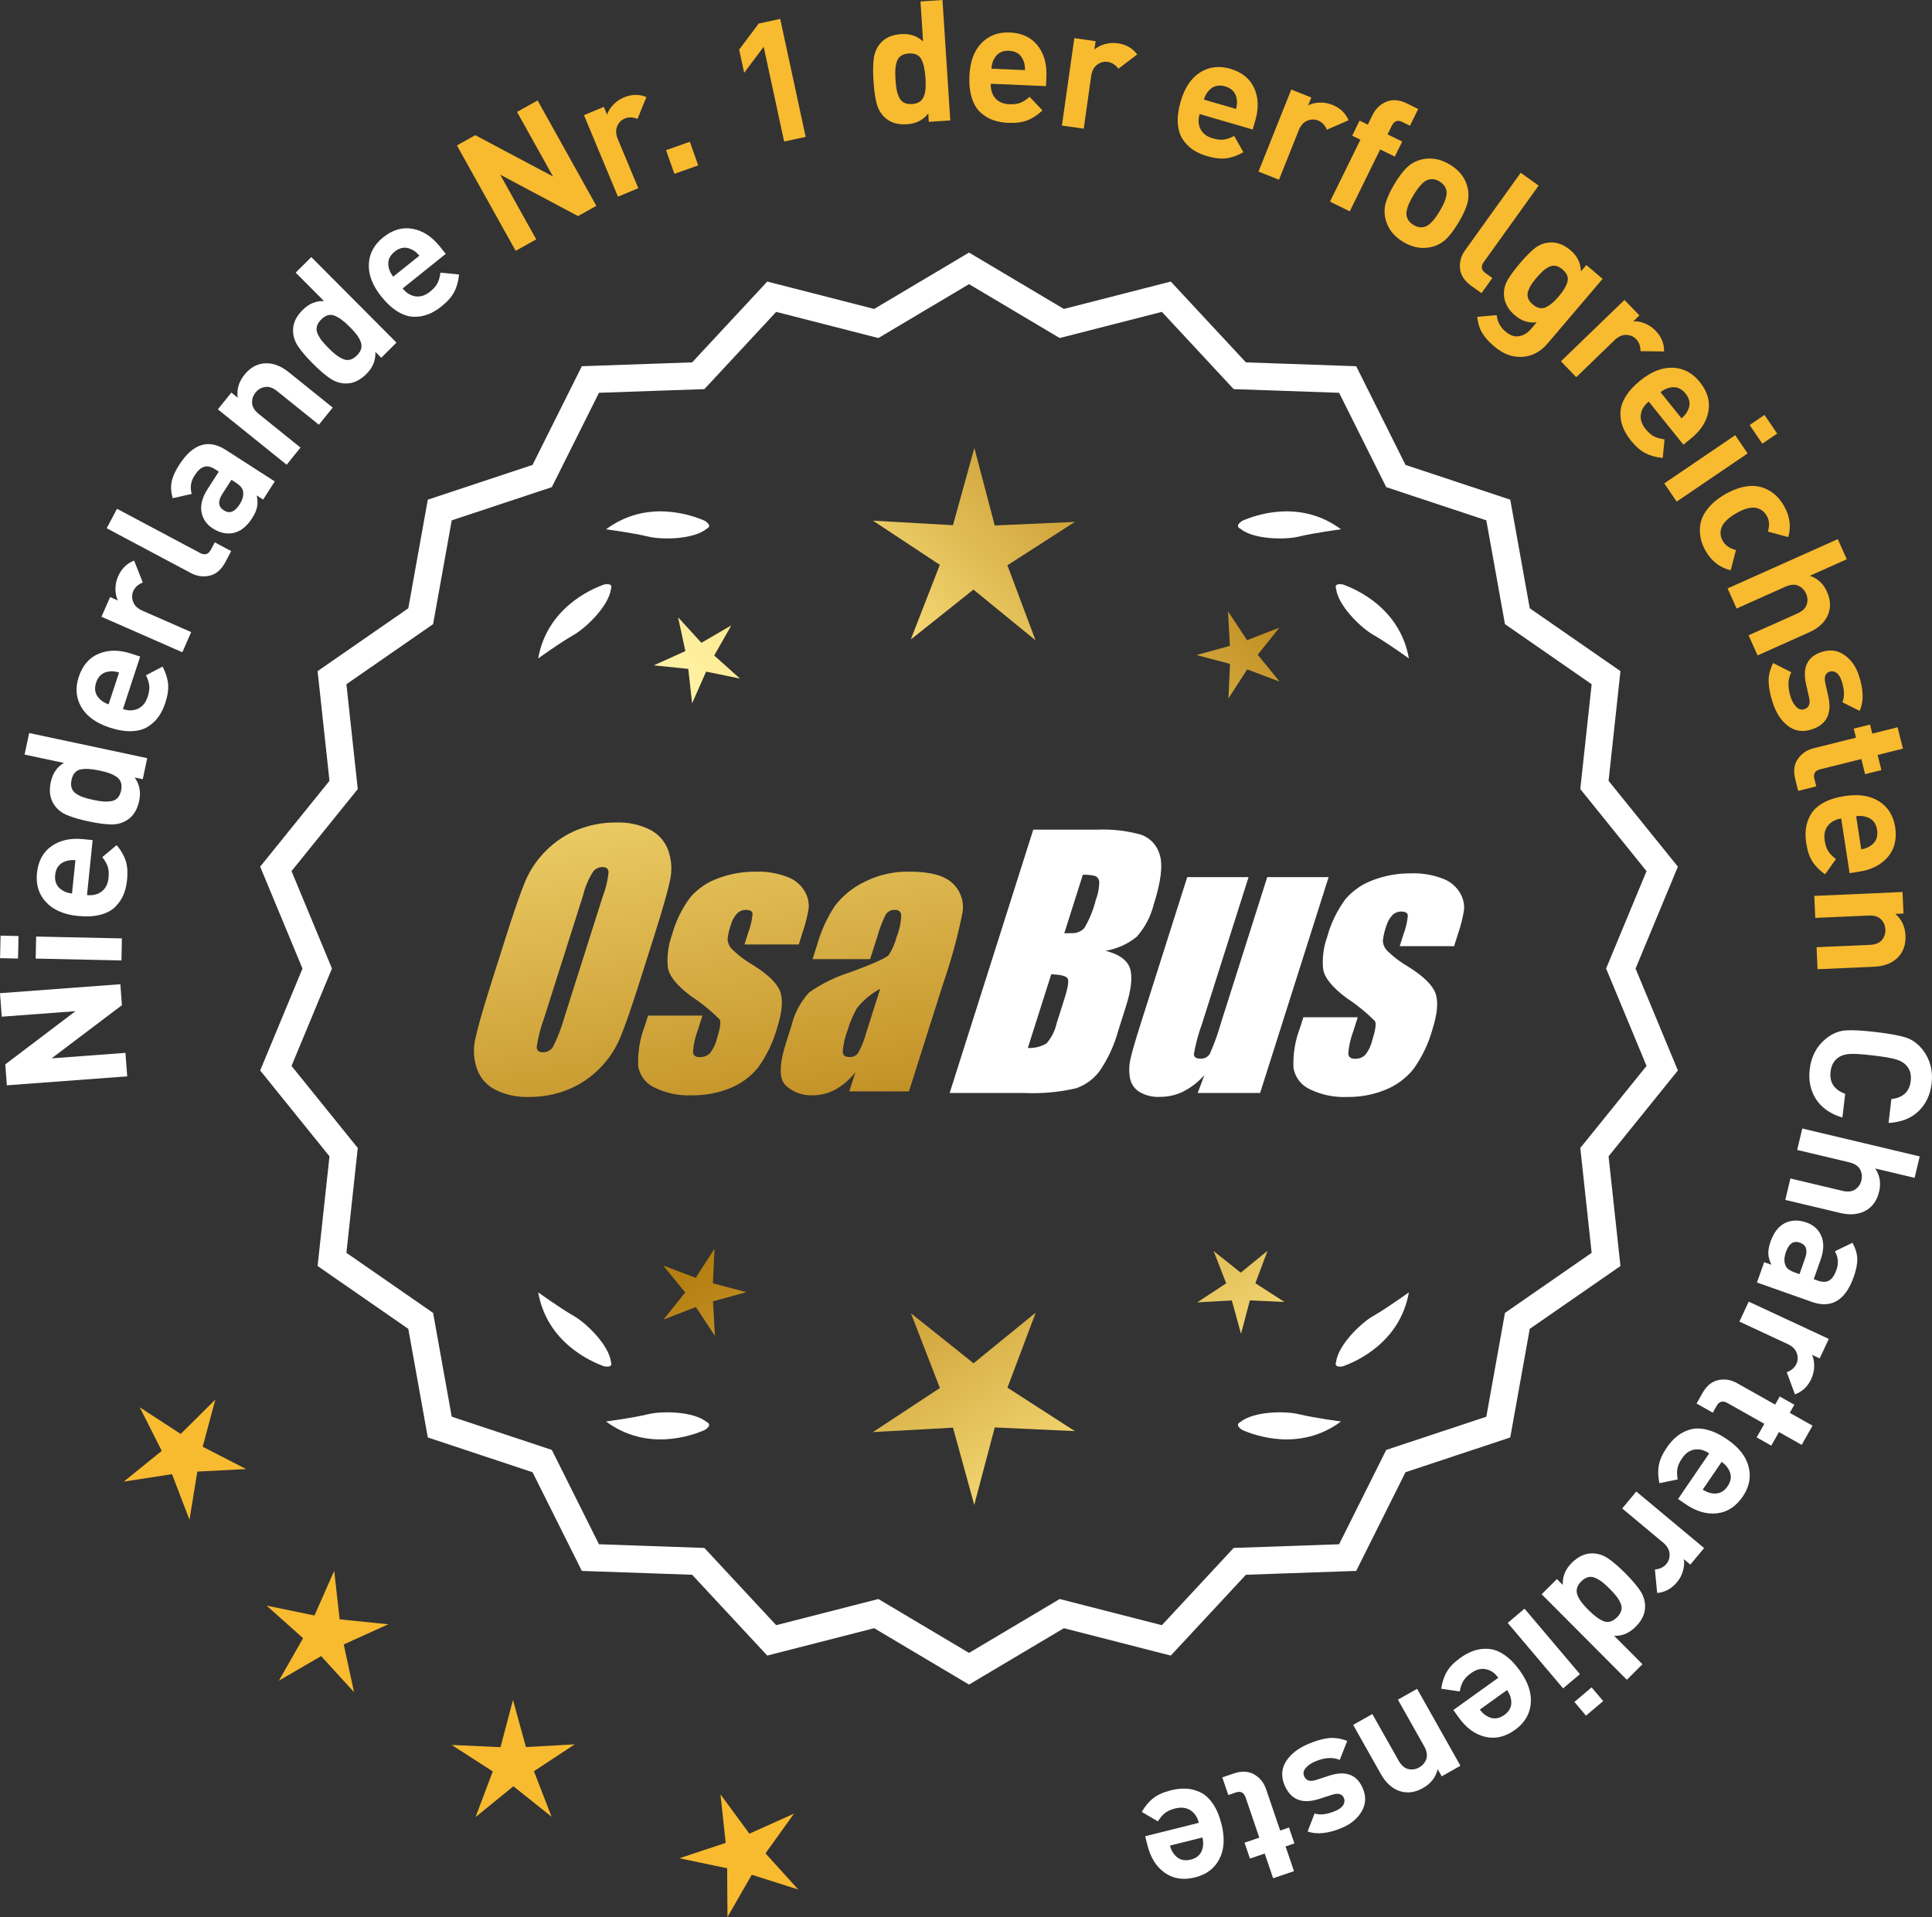 <?xml version="1.0" encoding="UTF-8"?>
<svg xmlns="http://www.w3.org/2000/svg" xmlns:xlink="http://www.w3.org/1999/xlink" id="Layer_2" data-name="Layer 2" viewBox="0 0 170.948 169.659">
  <rect x="0" y="0" width="170.948" height="169.659" fill="#333333" stroke="none"/>
  <defs>
    <style>
      .cls-1 {
        fill: url(#linear-gradient-8);
      }

      .cls-2 {
        fill: url(#linear-gradient-7);
      }

      .cls-3 {
        fill: url(#linear-gradient-5);
      }

      .cls-4 {
        fill: url(#linear-gradient-6);
      }

      .cls-5 {
        fill: url(#linear-gradient-9);
      }

      .cls-6 {
        fill: url(#linear-gradient-4);
      }

      .cls-7 {
        fill: url(#linear-gradient-3);
      }

      .cls-8 {
        fill: url(#linear-gradient-2);
      }

      .cls-9 {
        fill: url(#linear-gradient);
      }

      .cls-10 {
        fill: #f8ba2f;
      }

      .cls-11 {
        stroke: #fff;
        stroke-miterlimit: 10;
        stroke-width: .622px;
      }

      .cls-11, .cls-12 {
        fill: #fff;
      }
    </style>
    <linearGradient id="linear-gradient" x1="112.095" y1="195.339" x2="60.67" y2="112.819" gradientUnits="userSpaceOnUse">
      <stop offset="0" stop-color="#f9df7b"></stop>
      <stop offset=".279" stop-color="#b57e10"></stop>
      <stop offset=".323" stop-color="#c89d38"></stop>
      <stop offset=".417" stop-color="#efda86"></stop>
      <stop offset=".46" stop-color="#fff3a6"></stop>
      <stop offset=".642" stop-color="#f9df7b"></stop>
      <stop offset="1" stop-color="#b57e10"></stop>
    </linearGradient>
    <linearGradient id="linear-gradient-2" x1="125.343" y1="187.083" x2="73.918" y2="104.564" xlink:href="#linear-gradient"></linearGradient>
    <linearGradient id="linear-gradient-3" x1="146.87" y1="173.668" x2="95.445" y2="91.148" xlink:href="#linear-gradient"></linearGradient>
    <linearGradient id="linear-gradient-4" x1="46.658" y1="63.289" x2="78.35" y2="234.307" gradientUnits="userSpaceOnUse">
      <stop offset="0" stop-color="#f9df7b"></stop>
      <stop offset=".279" stop-color="#b57e10"></stop>
      <stop offset=".284" stop-color="#e5c25b"></stop>
      <stop offset=".286" stop-color="#f9df7b"></stop>
      <stop offset=".46" stop-color="#fff3a6"></stop>
      <stop offset=".642" stop-color="#f9df7b"></stop>
      <stop offset="1" stop-color="#b57e10"></stop>
    </linearGradient>
    <linearGradient id="linear-gradient-5" x1="59.166" y1="60.971" x2="90.858" y2="231.989" xlink:href="#linear-gradient-4"></linearGradient>
    <linearGradient id="linear-gradient-6" x1="71.791" y1="58.631" x2="103.483" y2="229.65" xlink:href="#linear-gradient-4"></linearGradient>
    <linearGradient id="linear-gradient-7" x1="51.104" y1="112.69" x2="116.881" y2="51.697" xlink:href="#linear-gradient"></linearGradient>
    <linearGradient id="linear-gradient-8" x1="28.885" y1="88.728" x2="94.662" y2="27.735" xlink:href="#linear-gradient"></linearGradient>
    <linearGradient id="linear-gradient-9" x1="35.941" y1="96.337" x2="101.717" y2="35.344" xlink:href="#linear-gradient"></linearGradient>
  </defs>
  <g id="Layer_1-2" data-name="Layer 1">
    <g>
      <g>
        <polygon class="cls-10" points="19.056 123.857 15.988 126.899 12.366 124.542 14.311 128.401 10.95 131.117 15.221 130.46 16.766 134.496 17.46 130.231 21.776 130.008 17.934 128.03 19.056 123.857"></polygon>
        <polygon class="cls-10" points="30.052 143.306 29.572 139.012 27.827 142.965 23.594 142.094 26.815 144.976 24.679 148.732 28.414 146.56 31.327 149.753 30.415 145.528 34.351 143.745 30.052 143.306"></polygon>
        <polygon class="cls-10" points="46.537 154.609 45.391 150.442 44.285 154.62 39.969 154.422 43.6 156.764 42.078 160.809 45.428 158.079 48.804 160.776 47.243 156.747 50.851 154.369 46.537 154.609"></polygon>
        <polygon class="cls-10" points="67.734 164.016 70.252 160.504 66.309 162.273 63.747 158.793 64.212 163.09 60.11 164.451 64.34 165.337 64.368 169.659 66.517 165.91 70.635 167.219 67.734 164.016"></polygon>
      </g>
      <path class="cls-11" d="M85.742,148.718l-8.345-4.961-9.405,2.409-6.61-7.111-9.703-.338-4.338-8.685-9.214-3.058-1.716-9.556-7.98-5.53,1.046-9.652-6.098-7.554,3.723-8.967-3.723-8.967,6.098-7.554-1.046-9.652,7.98-5.53,1.716-9.556,9.214-3.058,4.338-8.685,9.703-.338,6.61-7.111,9.405,2.409,8.345-4.961,8.345,4.961,9.405-2.409,6.61,7.111,9.703.338,4.338,8.685,9.214,3.058,1.716,9.556,7.98,5.53-1.046,9.652,6.098,7.554-3.723,8.967,3.723,8.967-6.098,7.554,1.046,9.652-7.98,5.53-1.716,9.556-9.214,3.058-4.338,8.685-9.703.338-6.61,7.111-9.405-2.409-8.345,4.961ZM77.672,141.842l8.07,4.797,8.07-4.797,9.095,2.329,6.392-6.877,9.383-.327,4.195-8.399,8.91-2.957,1.659-9.241,7.716-5.348-1.011-9.334,5.897-7.305-3.6-8.671,3.6-8.671-5.897-7.305,1.011-9.334-7.716-5.348-1.659-9.241-8.91-2.957-4.195-8.399-9.383-.327-6.392-6.877-9.095,2.329-8.07-4.797-8.07,4.797-9.095-2.329-6.392,6.877-9.383.327-4.195,8.399-8.91,2.957-1.659,9.241-7.716,5.348,1.011,9.334-5.897,7.305,3.6,8.671-3.6,8.671,5.897,7.305-1.011,9.334,7.716,5.348,1.659,9.241,8.91,2.957,4.195,8.399,9.383.327,6.392,6.877,9.095-2.329Z"></path>
      <g>
        <polygon class="cls-9" points="63.081 113.569 63.221 110.508 61.56 113.083 58.693 112.004 60.628 114.379 58.716 116.773 61.573 115.666 63.259 118.224 63.089 115.165 66.043 114.352 63.081 113.569"></polygon>
        <polygon class="cls-8" points="91.642 116.164 86.143 120.646 80.601 116.218 83.164 122.833 77.24 126.736 84.323 126.342 86.204 133.182 88.018 126.324 95.105 126.649 89.143 122.804 91.642 116.164"></polygon>
        <polygon class="cls-7" points="111.077 113.559 112.156 110.691 109.781 112.627 107.387 110.714 108.495 113.571 105.936 115.257 108.995 115.087 109.808 118.041 110.591 115.079 113.652 115.219 111.077 113.559"></polygon>
      </g>
      <g>
        <path class="cls-12" d="M109.751,125.843c-.114.057-.184.124-.207.201-.001.001-.002.002-.003.003.001 0.0.001 0.0.002.001-.036.131.066.291.35.488,1.179.524,5.149,1.947,8.764-.74,0,0-2.348-.308-3.726-.643-1.249-.304-4.027-.256-5.179.691Z"></path>
        <path class="cls-12" d="M118.21,120.805c0.0.001-0.0.003,0,.004.001-0.0.001-0.0.002-.001.063.12.248.166.589.115,1.217-.428,5.08-2.121,5.862-6.557,0,0-1.918,1.389-3.15,2.091-1.117.637-3.103,2.579-3.29,4.059-.043.12-.049.217-.013.288Z"></path>
      </g>
      <g>
        <path class="cls-12" d="M62.531,125.843c.114.057.184.124.207.201.001.001.002.002.003.003-.001 0-.001 0-.002.001.036.131-.066.291-.35.488-1.179.524-5.149,1.947-8.764-.74,0,0,2.348-.308,3.726-.643,1.249-.304,4.027-.256,5.179.691Z"></path>
        <path class="cls-12" d="M54.072,120.805c-0.0.001 0.0.003,0,.004-.001-0-.001-0-.002-.001-.063.12-.248.166-.589.115-1.217-.428-5.08-2.121-5.862-6.557,0,0,1.918,1.389,3.15,2.091,1.117.637,3.103,2.579,3.29,4.059.043.12.049.217.013.288Z"></path>
      </g>
      <g>
        <path class="cls-12" d="M62.531,46.795c.114-.057.184-.124.207-.201.001-.001.002-.002.003-.003-.001-0-.001-0-.002-.001.036-.131-.066-.291-.35-.488-1.179-.524-5.149-1.947-8.764.74,0,0,2.348.308,3.726.643,1.249.304,4.027.256,5.179-.691Z"></path>
        <path class="cls-12" d="M54.072,51.834c-0-.001 0-.003,0-.004-.001 0-.001 0-.002.001-.063-.12-.248-.166-.589-.115-1.217.428-5.08,2.121-5.862,6.557,0,0,1.918-1.389,3.15-2.091,1.117-.637,3.103-2.579,3.29-4.059.043-.12.049-.217.013-.288Z"></path>
      </g>
      <g>
        <path class="cls-12" d="M109.751,46.795c-.114-.057-.184-.124-.207-.201-.001-.001-.002-.002-.003-.003.001-0.0.001-0.0.002-.001-.036-.131.066-.291.35-.488,1.179-.524,5.149-1.947,8.764.74,0,0-2.348.308-3.726.643-1.249.304-4.027.256-5.179-.691Z"></path>
        <path class="cls-12" d="M118.21,51.834c0-.001-0-.003,0-.004.001 0.0.001 0.0.002.001.063-.12.248-.166.589-.115,1.217.428,5.08,2.121,5.862,6.557,0,0-1.918-1.389-3.15-2.091-1.117-.637-3.103-2.579-3.29-4.059-.043-.12-.049-.217-.013-.288Z"></path>
      </g>
      <g id="Group_4" data-name="Group 4">
        <g id="Group_1" data-name="Group 1">
          <path id="Path_1" data-name="Path 1" class="cls-6" d="M56.584,86.926c-.743,2.341-1.321,3.999-1.734,4.975-.429.998-1.045,1.904-1.814,2.67-.793.803-1.741,1.435-2.787,1.858-1.09.438-2.256.658-3.431.648-1.017.039-2.027-.171-2.945-.611-.769-.376-1.363-1.035-1.657-1.839-.308-.854-.365-1.778-.165-2.663.198-.958.677-2.638,1.438-5.039l1.265-3.987c.743-2.341,1.321-3.999,1.734-4.975.429-.998,1.045-1.904,1.814-2.67.793-.803,1.741-1.435,2.787-1.858,1.091-.437,2.256-.656,3.431-.646,1.017-.039,2.027.171,2.945.611.768.377,1.362,1.036,1.657,1.84.308.854.365,1.778.165,2.663-.198.958-.677,2.637-1.438,5.037l-1.266,3.986ZM53.358,79.268c.255-.669.42-1.369.49-2.082-.014-.303-.197-.454-.548-.454-.305.003-.593.136-.794.366-.426.665-.737,1.397-.922,2.166l-3.456,10.883c-.3.811-.515,1.65-.64,2.506,0,.319.194.476.565.476.383-.001.734-.212.915-.548.408-.836.739-1.708.988-2.604l3.398-10.71.003.003Z"></path>
          <path id="Path_2" data-name="Path 2" class="cls-3" d="M70.681,83.584h-4.81l.329-1.035c.208-.538.339-1.102.391-1.676-.018-.234-.216-.351-.592-.351-.295-.003-.578.115-.785.325-.254.277-.438.611-.538.973-.15.416-.25.849-.298,1.289.015.339.158.661.399.9.569.552,1.206,1.031,1.894,1.425,1.317.827,2.106,1.604,2.367,2.33.259.728.172,1.789-.271,3.182-.35,1.263-.919,2.454-1.683,3.518-.654.81-1.504,1.439-2.469,1.829-1.077.439-2.23.656-3.393.64-1.148.051-2.29-.186-3.322-.691-.755-.353-1.289-1.052-1.43-1.873-.055-1.217.143-2.433.582-3.57l.293-.922h4.808l-.384,1.21c-.246.642-.398,1.316-.454,2.001.022.307.216.461.574.461.33.02.655-.092.903-.311.308-.381.527-.826.64-1.302.289-.911.373-1.482.251-1.712-.764-.766-1.605-1.451-2.509-2.045-1.291-.958-1.987-1.829-2.088-2.612-.083-.943.039-1.893.359-2.784.329-1.218.883-2.363,1.634-3.376.659-.761,1.503-1.338,2.45-1.676,1.062-.401,2.19-.6,3.325-.589.978-.037,1.953.127,2.864.483.631.24,1.16.689,1.498,1.273.258.444.376.955.34,1.467-.114.719-.291,1.427-.53,2.114l-.348,1.111v-.008Z"></path>
          <path id="Path_3" data-name="Path 3" class="cls-4" d="M76.992,84.883h-5.095l.406-1.28c.343-1.213.869-2.366,1.559-3.42.686-.899,1.573-1.626,2.59-2.122,1.245-.636,2.629-.953,4.027-.922,1.836,0,3.11.347,3.822,1.042.696.657,1.021,1.616.867,2.561-.422,2.122-.99,4.212-1.701,6.255l-3.043,9.588h-5.279l.542-1.701c-.481.626-1.083,1.149-1.771,1.536-.626.339-1.326.515-2.038.512-.862.033-1.703-.275-2.341-.856-.611-.57-.611-1.82,0-3.75l.498-1.571c.264-1.09.8-2.096,1.558-2.923,1.131-.798,2.383-1.411,3.707-1.814,2.019-.75,3.134-1.252,3.343-1.508.313-.488.546-1.023.691-1.584.247-.621.386-1.28.41-1.948-.017-.269-.248-.473-.517-.457-.011.001-.021.002-.032.003-.317-.024-.622.121-.805.381-.322.631-.577,1.295-.761,1.979l-.638,1.997ZM77.882,87.502c-.793.427-1.493,1.009-2.056,1.712-.356.627-.637,1.293-.838,1.986-.24.612-.383,1.257-.424,1.913.033.285.223.432.582.432.297.022.586-.104.772-.337.316-.559.557-1.156.717-1.778l1.247-3.928Z"></path>
        </g>
        <g id="Group_3" data-name="Group 3">
          <path id="Path_7" data-name="Path 7" class="cls-12" d="M91.419,73.422h5.641c1.319-.059,2.639.092,3.91.446.817.29,1.437.967,1.654,1.807.278.907.098,2.367-.542,4.379-.264,1.057-.78,2.035-1.503,2.849-.794.644-1.742,1.07-2.751,1.236,1.207.319,1.928.841,2.162,1.576s.11,1.862-.373,3.376l-.684,2.162c-.345,1.246-.89,2.429-1.613,3.501-.526.72-1.258,1.262-2.1,1.554-1.523.352-3.088.492-4.649.417h-6.541l7.396-23.304h-.007ZM93.017,86.22l-2.073,6.522c.579.032,1.154-.108,1.654-.402.44-.507.747-1.115.893-1.771l.691-2.173c.318-.999.411-1.603.278-1.814-.132-.212-.611-.329-1.445-.359l.003-.004ZM95.812,77.412l-1.642,5.183c.245-.011.435-.014.57-.014.446.042.887-.119,1.2-.44.459-.785.804-1.631,1.024-2.513.188-.49.289-1.008.3-1.532.004-.229-.116-.442-.314-.556-.368-.102-.75-.144-1.131-.126l-.007-.002Z"></path>
          <path id="Path_8" data-name="Path 8" class="cls-12" d="M117.559,77.625l-6.061,19.1h-5.523l.596-1.588c-.519.596-1.147,1.088-1.851,1.449-.638.318-1.342.484-2.056.483-.66.041-1.318-.12-1.885-.461-.422-.281-.712-.723-.801-1.222-.094-.527-.084-1.068.03-1.591.114-.552.428-1.65.951-3.288l4.09-12.884h5.428l-4.126,12.997c-.313.861-.551,1.747-.713,2.648,0,.278.183.417.56.417.344.031.676-.137.856-.432.396-.901.729-1.829.995-2.776l4.079-12.854h5.428l.003.003Z"></path>
          <path id="Path_9" data-name="Path 9" class="cls-12" d="M128.66,83.731h-4.81l.329-1.035c.208-.538.339-1.102.391-1.676-.018-.234-.216-.351-.592-.351-.295-.003-.578.115-.784.325-.254.277-.438.611-.538.973-.15.416-.249.848-.297,1.287.015.339.158.661.399.9.569.553,1.205,1.032,1.893,1.426,1.317.827,2.106,1.604,2.367,2.33.259.728.172,1.789-.271,3.182-.35,1.263-.919,2.454-1.683,3.518-.654.809-1.504,1.439-2.469,1.829-1.077.439-2.23.656-3.393.64-1.148.051-2.29-.186-3.322-.691-.755-.353-1.289-1.052-1.43-1.873-.055-1.217.143-2.433.582-3.57l.293-.922h4.81l-.384,1.211c-.246.642-.398,1.316-.454,2.001.022.307.216.461.574.461.33.02.655-.092.903-.311.308-.381.527-.826.64-1.302.289-.911.373-1.482.251-1.712-.764-.766-1.605-1.451-2.509-2.045-1.291-.958-1.987-1.829-2.088-2.612-.083-.943.039-1.893.359-2.784.329-1.218.883-2.363,1.634-3.376.659-.761,1.503-1.338,2.45-1.676,1.062-.401,2.19-.6,3.325-.589.978-.037,1.953.127,2.864.483.632.239,1.163.689,1.503,1.273.258.444.376.955.34,1.467-.114.719-.291,1.427-.53,2.114l-.351,1.108-.004-.005Z"></path>
        </g>
      </g>
      <g>
        <path class="cls-12" d="M10.65,87.101l.137,1.855-6.222,4.705,6.536-.486.155,2.079-10.649.793-.139-1.855,6.207-4.704-6.521.485-.154-2.079,10.65-.793Z"></path>
        <path class="cls-12" d="M1.639,82.834l-.043,1.995-1.59-.034.044-1.995,1.589.035ZM10.786,83.047l-.041,1.949-7.588-.164.041-1.95,7.588.164Z"></path>
        <path class="cls-12" d="M8.196,74.346l-.497,4.865c.518.053.95-.054,1.299-.319.349-.266.551-.667.605-1.205.042-.397.017-.729-.071-.995-.088-.265-.249-.545-.48-.84l1.271-1.062c.385.462.651.924.801,1.386.148.463.188,1.027.121,1.693-.051.498-.16.941-.325,1.332s-.41.745-.733,1.063c-.324.319-.766.55-1.323.694-.558.145-1.214.178-1.971.101-1.243-.127-2.185-.535-2.822-1.224-.639-.688-.905-1.545-.801-2.569.109-1.064.54-1.86,1.292-2.386s1.691-.732,2.814-.617l.821.084ZM6.673,76.121c-.339-.024-.624.006-.854.093-.562.184-.875.589-.939,1.216-.063.626.161,1.087.673,1.38.208.132.48.22.817.265l.303-2.955Z"></path>
        <path class="cls-12" d="M13.026,67.095l-.396,1.863-.718-.153c.436.594.57,1.282.404,2.064-.172.802-.532,1.375-1.087,1.717-.413.26-.885.384-1.414.374-.528-.01-1.189-.1-1.981-.269-.783-.166-1.417-.353-1.906-.559-.488-.206-.867-.512-1.139-.917-.366-.538-.465-1.203-.296-1.996.166-.782.552-1.349,1.159-1.701l-3.478-.74.406-1.907,10.445,2.223ZM8.792,68.188c-.715-.152-1.274-.182-1.684-.09-.407.092-.668.402-.781.931-.058.274-.052.513.017.716.069.204.203.371.399.5.198.129.408.232.633.311.224.078.512.155.863.229.353.075.646.123.883.142.235.02.473.011.71-.025.238-.037.43-.134.577-.292.146-.158.247-.374.306-.647.059-.274.053-.513-.017-.717-.068-.204-.201-.373-.398-.506-.196-.134-.411-.241-.645-.321s-.521-.157-.863-.23Z"></path>
        <path class="cls-12" d="M12.403,58.105l-1.525,4.646c.493.163.938.151,1.337-.034.396-.185.681-.535.85-1.047.124-.38.172-.709.142-.987-.029-.278-.125-.586-.288-.924l1.468-.766c.277.533.438,1.042.485,1.525.046.484-.035,1.044-.244,1.681-.156.475-.356.885-.602,1.231-.245.346-.56.64-.945.882-.384.242-.864.374-1.439.395-.575.022-1.225-.086-1.947-.323-1.187-.39-2.02-.989-2.496-1.798-.476-.809-.554-1.703-.232-2.681.334-1.017.926-1.702,1.773-2.055s1.808-.353,2.881-.001l.784.258ZM10.536,59.513c-.326-.097-.611-.127-.854-.091-.588.059-.98.388-1.178.987-.196.599-.075,1.096.363,1.493.174.173.422.317.742.433l.927-2.821Z"></path>
        <path class="cls-12" d="M11.866,49.608l.77,1.943c-.409.16-.69.413-.843.761-.133.302-.136.62-.01.954.127.334.4.594.821.779l4.312,1.894-.783,1.785-7.155-3.143.766-1.744.687.302c-.14-.279-.211-.614-.215-1.003-.003-.389.074-.767.236-1.134.298-.677.769-1.142,1.414-1.394Z"></path>
        <path class="cls-12" d="M20.459,48.771l-.521.98c-.353.662-.813,1.06-1.383,1.193-.568.133-1.123.057-1.661-.229l-7.456-3.966.915-1.722,7.351,3.91c.416.221.73.128.946-.277l.353-.662,1.456.774Z"></path>
        <path class="cls-12" d="M24.311,42.607l-1.03,1.603-.568-.365c.082.373.094.71.036,1.012s-.206.638-.444,1.008c-.47.731-1.023,1.167-1.659,1.304-.61.119-1.219-.018-1.825-.407-.555-.357-.886-.844-.995-1.461-.108-.617.074-1.295.551-2.035l.983-1.527-.328-.211c-.362-.232-.688-.305-.977-.217-.288.088-.569.346-.846.775-.33.513-.411,1.055-.244,1.626l-1.687.377c-.148-.547-.177-1.038-.087-1.474.09-.436.313-.931.67-1.485,1.201-1.868,2.576-2.304,4.124-1.308l4.326,2.783ZM20.833,42.689l-.353-.228-.804,1.249c-.416.647-.372,1.134.133,1.458.496.319.957.147,1.386-.518.274-.429.378-.82.309-1.174-.034-.26-.258-.523-.671-.788Z"></path>
        <path class="cls-12" d="M29.439,36.068l-1.223,1.519-3.682-2.963c-.381-.307-.741-.434-1.08-.379-.34.054-.619.218-.838.49-.227.281-.329.592-.311.935.02.343.221.668.603.976l3.679,2.963-1.223,1.519-6.087-4.901,1.194-1.484.562.452c-.101-.736.097-1.412.593-2.027.482-.6,1.047-.934,1.694-1.004.745-.08,1.486.178,2.228.773l3.891,3.133Z"></path>
        <path class="cls-12" d="M35.082,30.318l-1.349,1.345-.52-.521c.04.736-.223,1.385-.789,1.95-.58.579-1.196.86-1.848.845-.486-.008-.95-.161-1.388-.459-.438-.298-.942-.734-1.514-1.308-.565-.566-.995-1.069-1.292-1.509-.296-.438-.446-.902-.452-1.39-.014-.65.268-1.262.842-1.833.566-.564,1.199-.828,1.9-.791l-2.509-2.52,1.381-1.376,7.536,7.567ZM30.938,28.921c-.515-.518-.969-.849-1.361-.995-.393-.146-.779-.028-1.162.353-.198.198-.324.401-.377.609-.055.209-.034.421.062.637.096.216.215.418.359.605.146.188.344.409.599.664.254.255.474.456.66.601.188.146.391.268.61.367.219.1.433.123.641.07.21-.052.413-.178.61-.375.199-.197.325-.4.379-.609.053-.208.034-.422-.058-.642-.091-.22-.213-.426-.364-.621s-.351-.416-.598-.664Z"></path>
        <path class="cls-12" d="M39.441,22.466l-3.814,3.06c.326.405.706.64,1.141.701.435.062.861-.076,1.283-.414.312-.25.531-.5.658-.75.127-.249.215-.56.262-.932l1.647.16c-.059.598-.2,1.112-.426,1.543-.225.431-.6.856-1.12,1.275-.391.313-.783.547-1.177.703-.395.156-.818.23-1.273.223-.454-.007-.929-.159-1.423-.455-.493-.296-.978-.74-1.454-1.333-.782-.975-1.152-1.931-1.11-2.869.043-.938.467-1.729,1.27-2.374.834-.669,1.703-.921,2.606-.754.902.167,1.707.69,2.415,1.572l.516.644ZM37.108,22.626c-.22-.259-.442-.439-.666-.542-.525-.271-1.033-.209-1.524.185-.491.395-.661.877-.512,1.449.052.241.181.497.387.768l2.315-1.859Z"></path>
        <path class="cls-10" d="M52.769,18.217l-1.625.906-6.886-3.666,3.19,5.726-1.82,1.015-5.2-9.328,1.625-.906,6.879,3.653-3.185-5.712,1.821-1.015,5.2,9.329Z"></path>
        <path class="cls-10" d="M57.195,8.587l-.786,1.937c-.405-.167-.783-.178-1.135-.031-.304.127-.525.355-.665.684-.139.329-.12.706.056,1.13l1.812,4.348-1.799.75-3.007-7.214,1.759-.733.289.692c.092-.298.271-.59.538-.874.266-.284.582-.503.952-.657.684-.285,1.345-.295,1.986-.031Z"></path>
        <path class="cls-10" d="M61.779,14.639l-2.108.743-.738-2.094,2.108-.743.738,2.094Z"></path>
        <path class="cls-10" d="M71.287,12.114l-1.905.411-1.81-8.387-1.728,2.306-.442-2.053,1.727-2.306,1.907-.411,2.251,10.44Z"></path>
        <path class="cls-10" d="M84.083,10.658l-1.9.123-.048-.733c-.454.581-1.079.897-1.877.948-.818.054-1.468-.14-1.947-.58-.362-.327-.61-.747-.743-1.259-.134-.513-.228-1.173-.278-1.981-.053-.798-.046-1.46.021-1.985.067-.525.258-.974.574-1.345.419-.498,1.032-.773,1.841-.826.798-.052,1.448.167,1.951.655l-.23-3.548,1.946-.126.691,10.658ZM81.884,6.877c-.047-.729-.17-1.276-.369-1.645-.201-.368-.569-.534-1.107-.5-.279.019-.509.089-.687.21-.177.122-.301.295-.372.52-.07.225-.112.456-.127.692-.015.236-.011.534.014.894.022.359.057.655.102.888.046.232.117.458.217.677s.245.377.437.475c.192.098.428.138.708.119.277-.018.507-.088.685-.21.177-.121.305-.295.38-.521.075-.225.12-.461.135-.708.014-.247.009-.544-.014-.894Z"></path>
        <path class="cls-10" d="M92.555,7.622l-4.886-.21c-.022.52.11.945.396,1.278.286.333.698.511,1.238.534.399.017.729-.026.988-.13.262-.104.531-.279.812-.528l1.134,1.205c-.438.412-.884.706-1.336.881-.455.176-1.017.25-1.684.221-.501-.021-.95-.104-1.35-.246-.398-.142-.768-.366-1.104-.671-.338-.304-.595-.731-.771-1.279-.177-.548-.249-1.202-.216-1.961.055-1.249.405-2.212,1.055-2.89.65-.678,1.489-.994,2.519-.95,1.069.046,1.888.429,2.458,1.149.57.72.83,1.645.781,2.773l-.035.825ZM90.694,6.205c.004-.34-.044-.622-.144-.847-.217-.55-.641-.838-1.271-.865-.628-.027-1.074.224-1.338.753-.12.215-.191.492-.216.832l2.968.127Z"></path>
        <path class="cls-10" d="M100.625,4.816l-1.663,1.264c-.265-.35-.584-.552-.96-.605-.327-.046-.634.037-.922.248-.288.212-.463.545-.528,1.001l-.66,4.663-1.931-.273,1.097-7.738,1.885.268-.104.742c.23-.209.533-.368.908-.477.374-.108.759-.135,1.155-.079.732.104,1.306.433,1.723.986Z"></path>
        <path class="cls-10" d="M110.84,11.461l-4.695-1.368c-.146.5-.119.945.079,1.336.2.391.558.662,1.075.813.385.112.716.148.992.109.277-.039.582-.146.914-.32l.814,1.44c-.522.295-1.025.474-1.507.538-.482.062-1.045 0-1.688-.187-.479-.14-.896-.327-1.252-.559-.353-.233-.657-.539-.912-.915-.255-.376-.402-.852-.443-1.426-.042-.574.044-1.226.256-1.956.351-1.2.922-2.052,1.713-2.556.793-.503,1.684-.611,2.673-.323,1.027.299,1.731.866,2.113,1.701s.414,1.795.099,2.88l-.23.792ZM109.369,9.643c.086-.329.106-.615.062-.857-.08-.585-.423-.966-1.026-1.142-.604-.177-1.099-.039-1.479.413-.168.181-.304.433-.407.756l2.851.83Z"></path>
        <path class="cls-10" d="M119.325,10.644l-1.917.833c-.173-.403-.435-.675-.788-.815-.307-.123-.625-.115-.954.022-.33.138-.58.42-.751.847l-1.747,4.374-1.811-.724,2.899-7.257,1.77.707-.278.697c.274-.149.605-.231.995-.249.39-.017.77.049,1.142.197.687.275,1.167.73,1.44,1.368Z"></path>
        <path class="cls-10" d="M123.415,13.86l-1.293-.635-2.692,5.479-1.75-.86,2.693-5.479-.727-.357.653-1.333.728.357.43-.875c.27-.548.677-.933,1.221-1.156.543-.223,1.148-.171,1.812.155l.995.49-.728,1.481-.688-.338c-.402-.198-.708-.086-.916.335l-.376.768,1.292.635-.655,1.333Z"></path>
        <path class="cls-10" d="M129.064,19.677c-.384.644-.749,1.133-1.095,1.468-.347.335-.755.566-1.227.691-.861.231-1.721.09-2.578-.423-.85-.508-1.377-1.196-1.581-2.063-.106-.483-.095-.957.036-1.42.133-.463.388-1.012.767-1.647.381-.635.741-1.118,1.085-1.449.343-.331.753-.563,1.23-.698.86-.231,1.716-.093,2.565.416.875.523,1.406,1.213,1.593,2.071.106.483.096.955-.032,1.414-.129.459-.383,1.006-.764,1.641ZM127.392,18.677c.498-.833.692-1.45.583-1.853-.079-.316-.282-.571-.607-.766-.317-.19-.634-.246-.95-.166-.407.095-.858.559-1.356,1.391-.503.841-.699,1.463-.592,1.866.08.315.279.568.597.758.325.195.646.253.963.173.406-.095.86-.563,1.363-1.404Z"></path>
        <path class="cls-10" d="M131.085,25.943l-.902-.647c-.609-.437-.941-.947-.998-1.529-.057-.582.094-1.121.448-1.616l4.923-6.862,1.585,1.137-4.854,6.764c-.274.382-.224.707.15.975l.61.437-.963,1.341Z"></path>
        <path class="cls-10" d="M136.921,30.413c-.615.723-1.357,1.112-2.226,1.168-.867.055-1.697-.254-2.49-.928-.472-.402-.826-.803-1.064-1.202s-.383-.87-.433-1.413l1.723-.149c.054.57.312,1.054.775,1.449.412.35.816.488,1.215.413s.743-.283,1.035-.625l.515-.605c-.694.091-1.336-.113-1.921-.611-.595-.506-.917-1.083-.97-1.731-.039-.479.057-.927.286-1.342.229-.416.604-.928,1.121-1.538.519-.609.964-1.058,1.334-1.347s.796-.452,1.275-.491c.646-.052,1.272.178,1.875.69.585.499.892,1.12.915,1.863l.478-.56,1.438,1.225-4.882,5.734ZM137.926,26.225c.408-.479.665-.912.768-1.296.104-.385-.041-.745-.437-1.082-.215-.182-.422-.289-.623-.322-.201-.034-.401.002-.604.106-.201.105-.378.229-.532.373-.156.144-.331.33-.525.558s-.351.431-.468.607c-.117.176-.213.37-.288.582-.075.212-.08.418-.015.618.066.201.205.392.419.573.214.181.424.289.633.322.207.033.41-.005.607-.113.197-.108.375-.232.534-.373.159-.14.335-.325.53-.553Z"></path>
        <path class="cls-10" d="M147.243,31.103l-2.089-.025c.007-.438-.121-.794-.385-1.067-.229-.237-.523-.36-.879-.371-.357-.009-.701.146-1.033.465l-3.387,3.273-1.354-1.402,5.62-5.431,1.323,1.37-.539.521c.312-.023.647.038,1.01.182.36.144.681.36.96.647.514.532.765,1.145.753,1.838Z"></path>
        <path class="cls-10" d="M148.948,39.351l-3.063-3.812c-.405.326-.64.706-.7,1.141-.062.434.077.861.416,1.282.25.312.5.531.749.658s.56.214.932.261l-.157,1.647c-.599-.058-1.113-.2-1.545-.424-.43-.225-.855-.598-1.275-1.12-.313-.39-.548-.782-.703-1.176-.157-.394-.231-.818-.224-1.273.006-.455.157-.929.452-1.423.297-.495.739-.979,1.333-1.456.974-.783,1.931-1.153,2.868-1.112s1.729.464,2.375,1.267c.67.834.922,1.703.757,2.606-.166.903-.689,1.708-1.571,2.416l-.643.517ZM148.785,37.018c.26-.221.439-.443.543-.666.271-.525.209-1.034-.186-1.524-.396-.491-.879-.661-1.45-.51-.24.052-.496.181-.768.386l1.86,2.315Z"></path>
        <path class="cls-10" d="M148.356,44.391l-1.097-1.613,6.278-4.264,1.097,1.613-6.278,4.265ZM155.934,39.262l-1.121-1.65,1.315-.893,1.121,1.65-1.315.893Z"></path>
        <path class="cls-10" d="M153.135,50.468c-.954-.234-1.69-.802-2.211-1.703-.166-.286-.292-.582-.383-.888-.089-.306-.133-.642-.131-1.007.003-.365.074-.721.215-1.068.142-.347.381-.701.72-1.064.339-.362.773-.696,1.303-1.001.526-.304,1.034-.513,1.517-.625.484-.112.909-.141,1.276-.086.365.054.71.17,1.032.348.321.178.591.384.806.617.216.233.406.494.571.779.524.91.65,1.83.379,2.759l-1.803-.483c.165-.534.133-1-.098-1.399-.229-.398-.562-.634-.996-.707-.457-.071-1.027.09-1.711.485-.692.4-1.123.815-1.29,1.247-.154.412-.118.818.112,1.216s.617.66,1.162.784l-.471,1.795Z"></path>
        <path class="cls-10" d="M155.515,58.003l-.797-1.78,4.314-1.93c.446-.2.723-.463.829-.791.105-.326.087-.649-.056-.969-.146-.329-.378-.562-.691-.701-.314-.139-.695-.108-1.142.092l-4.314,1.93-.796-1.78,9.749-4.362.796,1.78-3.271,1.463c.691.227,1.198.696,1.517,1.409.314.702.356,1.358.124,1.966-.268.7-.835,1.244-1.702,1.632l-4.56,2.041Z"></path>
        <path class="cls-10" d="M160.314,64.548c-.789.258-1.485.161-2.092-.293-.607-.454-1.062-1.141-1.364-2.063-.225-.684-.346-1.297-.365-1.837-.021-.541.112-1.1.396-1.677l1.609.814c-.316.609-.332,1.346-.05,2.211.119.36.285.648.498.863.211.214.446.279.703.195.407-.134.551-.47.426-1.008l-.277-1.235c-.325-1.472.134-2.412,1.38-2.82.741-.243,1.412-.155,2.012.264.601.419,1.032,1.027,1.293,1.826.414,1.264.436,2.304.061,3.122l-1.527-.762c.211-.48.188-1.109-.066-1.889-.116-.352-.272-.593-.466-.723-.196-.13-.394-.163-.595-.098-.369.122-.499.448-.389.98l.271,1.206c.34,1.52-.145,2.494-1.457,2.925Z"></path>
        <path class="cls-10" d="M159.107,69.993l-.258-1.033c-.18-.718-.103-1.317.231-1.798.333-.48.796-.794,1.388-.942l3.755-.938-.201-.801,1.441-.36.2.8,2.24-.56.474,1.892-2.24.56.334,1.339-1.441.36-.335-1.339-3.638.909c-.456.114-.629.389-.52.826l.17.684-1.601.4Z"></path>
        <path class="cls-10" d="M163.656,77.269l-.742-4.833c-.514.079-.905.291-1.176.636-.272.345-.366.785-.284,1.318.061.395.167.71.318.945.153.235.378.465.676.693l-.962,1.347c-.488-.35-.862-.73-1.123-1.14-.26-.411-.441-.947-.542-1.609-.076-.495-.083-.951-.021-1.37.062-.419.211-.824.443-1.214.234-.39.603-.725,1.106-1.004s1.13-.477,1.881-.592c1.236-.189,2.25-.032,3.041.475.791.506,1.264,1.268,1.42,2.286.162,1.058-.055,1.936-.65,2.634-.597.699-1.453,1.133-2.57,1.305l-.814.125ZM164.685,75.168c.335-.062.603-.164.803-.305.497-.319.698-.79.603-1.413-.095-.623-.429-1.012-.998-1.167-.233-.075-.521-.092-.857-.05l.45,2.936Z"></path>
        <path class="cls-10" d="M160.819,85.773l-.085-1.948,4.72-.208c.489-.021.844-.165,1.062-.43s.32-.572.305-.922c-.016-.359-.145-.662-.385-.906-.241-.245-.607-.356-1.097-.335l-4.72.208-.086-1.948,7.808-.344.084,1.903-.72.032c.561.486.859,1.123.896,1.913.033.769-.17,1.394-.609,1.874-.506.553-1.233.85-2.183.892l-4.99.22Z"></path>
        <path class="cls-12" d="M163.023,98.899c-1.061-.316-1.838-.855-2.332-1.618s-.682-1.651-.562-2.664c.132-1.132.616-2.037,1.452-2.714.542-.43,1.112-.667,1.707-.713.593-.046,1.491.001,2.694.143,1.201.141,2.086.303,2.653.485.567.182,1.066.545,1.496,1.089.654.853.915,1.845.782,2.977-.118,1.013-.507,1.833-1.165,2.461s-1.539.972-2.644,1.034l.249-2.115c1.031-.121,1.602-.652,1.713-1.596.066-.566-.065-1.03-.396-1.39-.205-.226-.5-.399-.883-.52-.385-.12-1.067-.238-2.05-.354-.983-.116-1.677-.159-2.077-.131-.402.028-.728.128-.979.3-.406.274-.641.695-.708,1.261-.111.954.319,1.608,1.295,1.964l-.247,2.101Z"></path>
        <path class="cls-12" d="M157.968,106.188l.451-1.897,4.597,1.093c.477.113.856.072,1.139-.123.283-.195.465-.462.545-.803.084-.35.043-.676-.121-.978-.166-.301-.486-.508-.963-.622l-4.597-1.092.451-1.897,10.391,2.47-.451,1.897-3.488-.829c.412.601.528,1.281.349,2.041-.179.749-.544,1.294-1.099,1.635-.639.394-1.42.48-2.344.261l-4.859-1.155Z"></path>
        <path class="cls-12" d="M155.461,113.495l.637-1.795.636.225c-.163-.344-.253-.67-.267-.978-.013-.307.054-.667.201-1.083.29-.82.729-1.37,1.316-1.65.566-.255,1.189-.263,1.869-.022.622.22,1.057.618,1.304,1.193.247.576.224,1.278-.069,2.108l-.605,1.711.366.13c.405.144.739.14.999-.012.261-.151.476-.468.647-.949.202-.575.158-1.121-.137-1.639l1.556-.754c.269.499.409.97.422,1.415.013.444-.091.978-.311,1.6-.742,2.093-1.979,2.832-3.714,2.218l-4.851-1.717ZM158.827,112.618l.396.14.494-1.399c.258-.727.104-1.189-.462-1.39-.557-.197-.966.077-1.229.822-.171.481-.181.885-.032,1.214.093.246.371.45.833.613Z"></path>
        <path class="cls-12" d="M158.822,123.397l-.726-1.959c.411-.151.698-.398.857-.742.14-.3.148-.618.03-.954-.119-.337-.387-.602-.804-.796l-4.271-1.987.822-1.768,7.086,3.297-.804,1.727-.68-.316c.132.283.197.619.192,1.008-.005.389-.091.765-.26,1.128-.312.671-.795,1.125-1.445,1.363Z"></path>
        <path class="cls-12" d="M150.117,124.208l.523-.928c.363-.645.83-1.027,1.404-1.146.571-.12,1.123-.029,1.654.27l3.372,1.9.406-.719,1.292.729-.404.719,2.013,1.134-.957,1.699-2.014-1.134-.678,1.202-1.293-.729.678-1.202-3.268-1.841c-.409-.23-.725-.149-.945.242l-.346.614-1.438-.81Z"></path>
        <path class="cls-12" d="M148.478,132.659l2.757-4.04c-.431-.293-.861-.406-1.294-.338-.435.067-.803.324-1.106.77-.227.331-.363.634-.412.909s-.042.598.021.967l-1.621.328c-.119-.589-.134-1.123-.044-1.6.091-.478.324-.994.701-1.547.283-.413.589-.751.92-1.016.332-.264.716-.459,1.152-.584.438-.126.936-.119,1.494.02s1.152.423,1.779.852c1.033.704,1.665,1.511,1.898,2.421.232.909.06,1.789-.521,2.64-.603.883-1.361,1.377-2.273,1.481-.913.104-1.835-.163-2.769-.8l-.682-.465ZM150.663,131.825c.286.183.552.291.795.325.582.106,1.051-.101,1.405-.622.355-.52.376-1.031.065-1.534-.119-.215-.316-.423-.592-.622l-1.674,2.453Z"></path>
        <path class="cls-12" d="M146.629,140.977l-.199-2.08c.437-.04.775-.205,1.02-.497.211-.253.303-.558.274-.914-.029-.356-.221-.681-.573-.976l-3.617-3.017,1.249-1.498,6.001,5.005-1.219,1.463-.576-.48c.057.308.031.648-.072,1.023-.104.375-.284.716-.541,1.023-.475.568-1.056.884-1.746.946Z"></path>
        <path class="cls-12" d="M136.41,141.087l1.35-1.344.52.521c-.041-.735.223-1.386.788-1.95.582-.578,1.196-.86,1.848-.845.487.008.951.161,1.389.459s.942.734,1.514,1.308c.564.566.994,1.069,1.291,1.508.296.439.447.902.453,1.391.014.65-.268,1.262-.841,1.833-.567.565-1.2.829-1.901.792l2.509,2.519-1.382,1.376-7.536-7.567ZM140.555,142.485c.515.517.969.849,1.361.994.392.146.779.028,1.161-.353.199-.198.325-.401.378-.609.054-.208.034-.421-.062-.637s-.215-.417-.36-.605c-.145-.188-.343-.409-.597-.664-.255-.255-.476-.456-.662-.601-.188-.145-.39-.268-.609-.367-.219-.1-.433-.123-.642-.07-.209.053-.412.178-.61.375-.198.198-.325.4-.378.609-.053.208-.035.422.057.642.091.219.213.426.365.622.151.194.351.416.598.664Z"></path>
        <path class="cls-12" d="M133.405,143.623l1.488-1.26,4.903,5.793-1.488,1.26-4.903-5.793ZM139.306,150.617l1.521-1.289,1.028,1.213-1.523,1.289-1.026-1.213Z"></path>
        <path class="cls-12" d="M128.597,151.33l3.975-2.851c-.304-.422-.67-.676-1.101-.761-.431-.085-.865.03-1.305.345-.324.233-.557.471-.696.713-.141.242-.244.547-.312.916l-1.637-.248c.092-.594.26-1.1.509-1.518.248-.418.644-.822,1.188-1.212.407-.291.812-.504,1.214-.639.4-.134.828-.186,1.281-.154.454.032.92.208,1.396.531.479.322.938.792,1.381,1.41.729,1.016,1.047,1.991.953,2.925-.092.934-.557,1.702-1.394,2.302-.87.624-1.751.828-2.644.613-.894-.215-1.668-.782-2.327-1.7l-.481-.67ZM130.936,151.295c.206.27.418.462.636.578.511.299,1.021.265,1.533-.103.511-.367.708-.84.588-1.419-.04-.243-.153-.506-.344-.788l-2.413,1.731Z"></path>
        <path class="cls-12" d="M119.729,152.646l1.699-.958,2.32,4.117c.24.427.527.678.863.753.335.075.654.026.959-.146.314-.176.525-.428.635-.753.108-.326.044-.702-.197-1.129l-2.319-4.116,1.699-.958,3.836,6.809-1.659.935-.353-.627c-.18.721-.613,1.275-1.303,1.663-.67.378-1.318.479-1.945.305-.723-.202-1.315-.716-1.782-1.543l-2.453-4.352Z"></path>
        <path class="cls-12" d="M113.675,158.017c-.329-.762-.297-1.465.099-2.111s1.038-1.161,1.929-1.547c.661-.287,1.26-.464,1.796-.534.537-.069,1.106.011,1.707.241l-.663,1.677c-.635-.259-1.37-.208-2.205.154-.349.151-.62.342-.814.574-.193.231-.237.471-.13.719.171.394.52.505,1.044.333l1.203-.391c1.437-.459,2.414-.087,2.936,1.115.31.715.284,1.392-.077,2.028-.363.636-.929,1.122-1.699,1.456-1.22.529-2.254.645-3.102.348l.616-1.592c.498.166,1.123.086,1.875-.24.339-.147.564-.324.677-.531s.127-.406.043-.599c-.155-.357-.491-.457-1.011-.297l-1.177.379c-1.481.479-2.498.085-3.046-1.181Z"></path>
        <path class="cls-12" d="M108.151,157.292l1.008-.343c.701-.239,1.305-.212,1.811.08.507.292.857.728,1.055,1.305l1.248,3.663.78-.266.479,1.406-.781.266.744,2.187-1.846.629-.744-2.187-1.306.445-.479-1.406,1.306-.445-1.209-3.55c-.152-.444-.44-.595-.867-.449l-.667.228-.532-1.562Z"></path>
        <path class="cls-12" d="M101.329,162.5l4.745-1.185c-.126-.505-.374-.876-.742-1.113-.368-.238-.815-.291-1.34-.161-.387.097-.69.232-.911.406-.219.173-.428.418-.628.737l-1.429-.834c.303-.52.647-.927,1.031-1.224.384-.297.902-.527,1.552-.689.484-.121.939-.17,1.362-.147.424.023.84.133,1.25.329s.777.532,1.103,1.008.58,1.082.764,1.819c.303,1.213.239,2.236-.191,3.07s-1.146,1.376-2.145,1.626c-1.038.26-1.934.125-2.684-.404-.751-.529-1.263-1.341-1.537-2.438l-.2-.8ZM103.517,163.33c.091.327.217.584.378.771.363.466.851.622,1.462.47.611-.153.968-.521,1.07-1.103.054-.24.044-.526-.03-.858l-2.88.72Z"></path>
      </g>
      <g>
        <polygon class="cls-2" points="111.286 57.942 113.199 55.548 110.342 56.655 108.656 54.096 108.826 57.156 105.872 57.968 108.834 58.752 108.694 61.813 110.354 59.238 113.222 60.317 111.286 57.942"></polygon>
        <polygon class="cls-1" points="64.71 55.346 62.061 56.886 59.996 54.623 60.643 57.618 57.852 58.883 60.9 59.193 61.24 62.239 62.478 59.435 65.479 60.053 63.195 58.01 64.71 55.346"></polygon>
        <polygon class="cls-5" points="88.018 46.503 86.213 39.642 84.322 46.479 77.24 46.075 83.158 49.987 80.585 56.598 86.134 52.178 91.627 56.668 89.138 50.025 95.105 46.188 88.018 46.503"></polygon>
      </g>
    </g>
  </g>
</svg>
